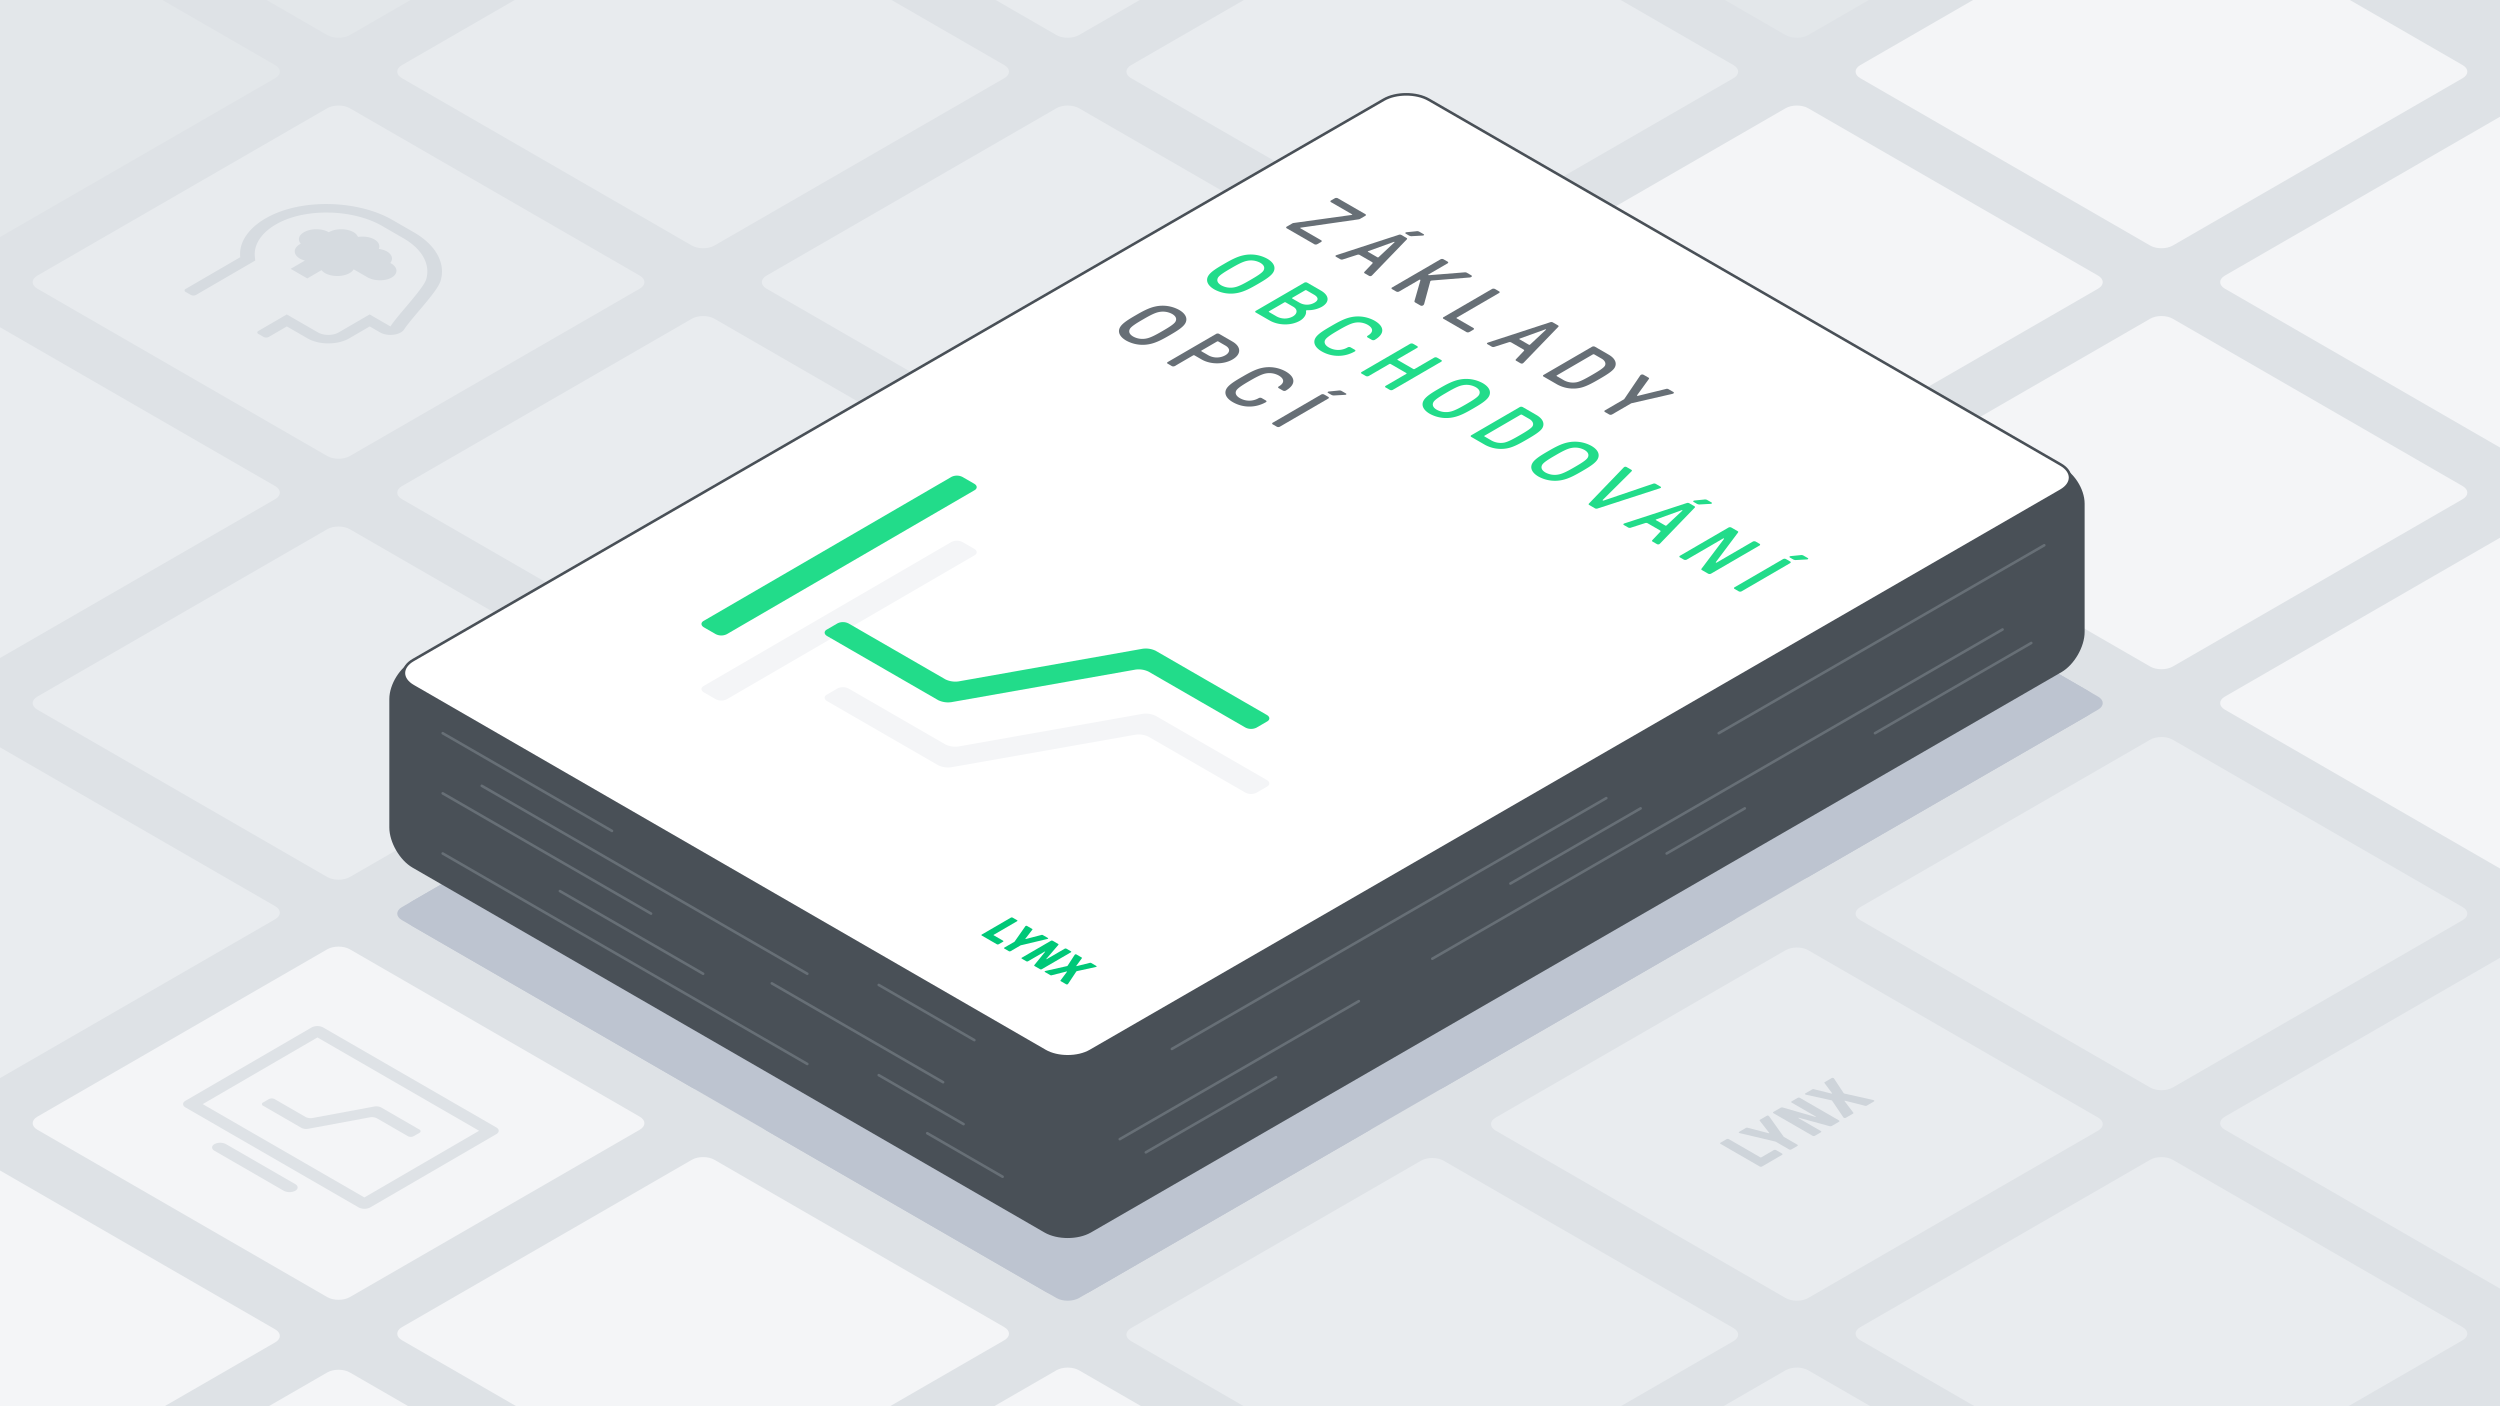 <svg xmlns="http://www.w3.org/2000/svg" viewBox="0 0 1920 1080"><defs><style>.cls-1{fill:#dee2e6;}.cls-2{fill:#e9ecef;}.cls-3{fill:#bdc4d0;}.cls-4{fill:#e8ebee;}.cls-5{fill:#e3e7ea;}.cls-6{fill:#f4f5f7;}.cls-7{fill:#ced4da;}.cls-8{fill:#d6dbe0;}.cls-9{fill:#495057;}.cls-10,.cls-16{fill:none;stroke-miterlimit:10;stroke-width:2px;}.cls-10{stroke:#495057;}.cls-11{fill:#fff;}.cls-12{fill:#676f76;}.cls-13{isolation:isolate;}.cls-14{fill:#22dc8a;}.cls-15{fill:#00c878;}.cls-16{stroke:#676f76;stroke-linecap:round;}</style></defs><g id="BG_Fills" data-name="BG Fills"><rect class="cls-1" x="-29.713" y="-32.709" width="1979.427" height="1145.418"/></g><g id="Layer_4" data-name="Layer 4"><path class="cls-2" d="M28.66,545c-4.763-2.75-4.763-7.25,0-10L251.34,406.436c4.763-2.75,12.557-2.75,17.32,0L491.34,535c4.763,2.75,4.763,7.25,0,10L268.66,673.564c-4.763,2.75-12.557,2.75-17.32,0Z"/><path class="cls-2" d="M308.66,383.342c-4.763-2.75-4.763-7.25,0-10L531.34,244.778c4.763-2.75,12.557-2.75,17.32,0L771.34,373.342c4.763,2.75,4.763,7.25,0,10L548.66,511.906c-4.763,2.75-12.557,2.75-17.32,0Z"/><path class="cls-2" d="M588.66,221.684c-4.763-2.75-4.763-7.25,0-10L811.34,83.12c4.763-2.75,12.557-2.75,17.32,0l222.68,128.564c4.763,2.75,4.763,7.25,0,10L828.66,350.248c-4.763,2.75-12.557,2.75-17.32,0Z"/><path class="cls-3" d="M308.66,706.658c-4.763-2.75-4.763-7.25,0-10L531.34,568.094c4.763-2.75,12.557-2.75,17.32,0L771.34,696.658c4.763,2.75,4.763,7.25,0,10L548.66,835.222c-4.763,2.75-12.557,2.75-17.32,0Z"/><path class="cls-3" d="M588.66,545c-4.763-2.75-4.763-7.25,0-10L811.34,406.436c4.763-2.75,12.557-2.75,17.32,0L1051.34,535c4.763,2.75,4.763,7.25,0,10L828.66,673.564c-4.763,2.75-12.557,2.75-17.32,0Z"/><path class="cls-3" d="M868.66,383.342c-4.763-2.75-4.763-7.25,0-10l222.68-128.564c4.763-2.75,12.557-2.75,17.32,0l222.68,128.564c4.763,2.75,4.763,7.25,0,10L1108.66,511.906c-4.763,2.75-12.557,2.75-17.32,0Z"/><path class="cls-3" d="M588.66,868.316c-4.763-2.75-4.763-7.25,0-10L811.34,729.752c4.763-2.75,12.557-2.75,17.32,0l222.68,128.564c4.763,2.75,4.763,7.25,0,10L828.66,996.88c-4.763,2.75-12.557,2.75-17.32,0Z"/><path class="cls-3" d="M868.66,706.658c-4.763-2.75-4.763-7.25,0-10l222.68-128.564c4.763-2.75,12.557-2.75,17.32,0l222.68,128.564c4.763,2.75,4.763,7.25,0,10L1108.66,835.222c-4.763,2.75-12.557,2.75-17.32,0Z"/><path class="cls-3" d="M1148.66,545c-4.763-2.75-4.763-7.25,0-10l222.68-128.564c4.763-2.75,12.557-2.75,17.32,0L1611.34,535c4.763,2.75,4.763,7.25,0,10L1388.66,673.564c-4.763,2.75-12.557,2.75-17.32,0Z"/><path class="cls-2" d="M868.66,1029.974c-4.763-2.75-4.763-7.25,0-10L1091.34,891.41c4.763-2.75,12.557-2.75,17.32,0l222.68,128.564c4.763,2.75,4.763,7.25,0,10l-222.68,128.564c-4.763,2.75-12.557,2.75-17.32,0Z"/><path class="cls-2" d="M1148.66,868.316c-4.763-2.75-4.763-7.25,0-10l222.68-128.564c4.763-2.75,12.557-2.75,17.32,0l222.68,128.564c4.763,2.75,4.763,7.25,0,10L1388.66,996.88c-4.763,2.75-12.557,2.75-17.32,0Z"/><path class="cls-2" d="M1428.66,706.658c-4.763-2.75-4.763-7.25,0-10l222.68-128.564c4.763-2.75,12.557-2.75,17.32,0l222.68,128.564c4.763,2.75,4.763,7.25,0,10L1668.66,835.222c-4.763,2.75-12.557,2.75-17.32,0Z"/><path class="cls-2" d="M1148.66,1190.938c-4.763-2.75-4.763-7.25,0-10l222.68-128.564c4.763-2.75,12.557-2.75,17.32,0l222.68,128.564c4.763,2.75,4.763,7.25,0,10L1388.66,1319.5c-4.763,2.75-12.557,2.75-17.32,0Z"/><path class="cls-2" d="M1428.66,1029.279c-4.763-2.75-4.763-7.25,0-10l222.68-128.564c4.763-2.75,12.557-2.75,17.32,0l222.68,128.564c4.763,2.75,4.763,7.25,0,10l-222.68,128.565c-4.763,2.75-12.557,2.75-17.32,0Z"/><path class="cls-2" d="M1708.66,867.621c-4.763-2.75-4.763-7.25,0-10l222.68-128.564c4.763-2.75,12.557-2.75,17.32,0l222.68,128.564c4.763,2.75,4.763,7.25,0,10L1948.66,996.185c-4.763,2.75-12.557,2.75-17.32,0Z"/><path class="cls-2" d="M-251.34,383.342c-4.763-2.75-4.763-7.25,0-10L-28.66,244.778c4.763-2.75,12.557-2.75,17.32,0L211.34,373.342c4.763,2.75,4.763,7.25,0,10L-11.34,511.906c-4.763,2.75-12.557,2.75-17.32,0Z"/><path class="cls-4" d="M28.66,221.684c-4.763-2.75-4.763-7.25,0-10L251.34,83.12c4.763-2.75,12.557-2.75,17.32,0L491.34,211.684c4.763,2.75,4.763,7.25,0,10L268.66,350.248c-4.763,2.75-12.557,2.75-17.32,0Z"/><path class="cls-4" d="M308.66,60.026c-4.763-2.75-4.763-7.25,0-10L531.34-78.538c4.763-2.75,12.557-2.75,17.32,0L771.34,50.026c4.763,2.75,4.763,7.25,0,10L548.66,188.59c-4.763,2.75-12.557,2.75-17.32,0Z"/><path class="cls-5" d="M-251.34,60.026c-4.763-2.75-4.763-7.25,0-10L-28.66-78.538c4.763-2.75,12.557-2.75,17.32,0L211.34,50.026c4.763,2.75,4.763,7.25,0,10L-11.34,188.59c-4.763,2.75-12.557,2.75-17.32,0Z"/><path class="cls-5" d="M28.66-101.632c-4.763-2.75-4.763-7.25,0-10L251.34-240.2c4.763-2.75,12.557-2.75,17.32,0L491.34-111.632c4.763,2.75,4.763,7.25,0,10L268.66,26.932c-4.763,2.75-12.557,2.75-17.32,0Z"/><path class="cls-6" d="M28.66,867.621c-4.763-2.75-4.763-7.25,0-10L251.34,729.057c4.763-2.75,12.557-2.75,17.32,0L491.34,857.621c4.763,2.75,4.763,7.25,0,10L268.66,996.185c-4.763,2.75-12.557,2.75-17.32,0Z"/><path class="cls-6" d="M308.66,1029.279c-4.763-2.75-4.763-7.25,0-10L531.34,890.715c4.763-2.75,12.557-2.75,17.32,0l222.68,128.564c4.763,2.75,4.763,7.25,0,10L548.66,1157.844c-4.763,2.75-12.557,2.75-17.32,0Z"/><path class="cls-6" d="M588.66,1190.938c-4.763-2.75-4.763-7.25,0-10l222.68-128.564c4.763-2.75,12.557-2.75,17.32,0l222.68,128.564c4.763,2.75,4.763,7.25,0,10L828.66,1319.5c-4.763,2.75-12.557,2.75-17.32,0Z"/><path class="cls-2" d="M-251.34,705.963c-4.763-2.75-4.763-7.25,0-10L-28.66,567.4c4.763-2.75,12.557-2.75,17.32,0L211.34,695.963c4.763,2.75,4.763,7.25,0,10L-11.34,834.527c-4.763,2.75-12.557,2.75-17.32,0Z"/><path class="cls-6" d="M1148.66,221.684c-4.763-2.75-4.763-7.25,0-10L1371.34,83.12c4.763-2.75,12.557-2.75,17.32,0l222.68,128.564c4.763,2.75,4.763,7.25,0,10L1388.66,350.248c-4.763,2.75-12.557,2.75-17.32,0Z"/><path class="cls-6" d="M1428.66,383.342c-4.763-2.75-4.763-7.25,0-10l222.68-128.564c4.763-2.75,12.557-2.75,17.32,0l222.68,128.564c4.763,2.75,4.763,7.25,0,10L1668.66,511.906c-4.763,2.75-12.557,2.75-17.32,0Z"/><path class="cls-6" d="M1708.66,545c-4.763-2.75-4.763-7.25,0-10l222.68-128.564c4.763-2.75,12.557-2.75,17.32,0L2171.34,535c4.763,2.75,4.763,7.25,0,10L1948.66,673.564c-4.763,2.75-12.557,2.75-17.32,0Z"/><path class="cls-2" d="M868.66,60.026c-4.763-2.75-4.763-7.25,0-10L1091.34-78.538c4.763-2.75,12.557-2.75,17.32,0L1331.34,50.026c4.763,2.75,4.763,7.25,0,10L1108.66,188.59c-4.763,2.75-12.557,2.75-17.32,0Z"/><path class="cls-4" d="M588.66-101.632c-4.763-2.75-4.763-7.25,0-10L811.34-240.2c4.763-2.75,12.557-2.75,17.32,0l222.68,128.564c4.763,2.75,4.763,7.25,0,10L828.66,26.932c-4.763,2.75-12.557,2.75-17.32,0Z"/><path class="cls-6" d="M1428.66,60.026c-4.763-2.75-4.763-7.25,0-10L1651.34-78.538c4.763-2.75,12.557-2.75,17.32,0L1891.34,50.026c4.763,2.75,4.763,7.25,0,10L1668.66,188.59c-4.763,2.75-12.557,2.75-17.32,0Z"/><path class="cls-6" d="M1708.66,221.684c-4.763-2.75-4.763-7.25,0-10L1931.34,83.12c4.763-2.75,12.557-2.75,17.32,0l222.68,128.564c4.763,2.75,4.763,7.25,0,10L1948.66,350.248c-4.763,2.75-12.557,2.75-17.32,0Z"/><path class="cls-5" d="M1148.66-101.632c-4.763-2.75-4.763-7.25,0-10L1371.34-240.2c4.763-2.75,12.557-2.75,17.32,0l222.68,128.564c4.763,2.75,4.763,7.25,0,10L1388.66,26.932c-4.763,2.75-12.557,2.75-17.32,0Z"/><path class="cls-6" d="M-251.34,1030.943c-4.763-2.75-4.763-7.25,0-10L-28.66,892.379c4.763-2.75,12.557-2.75,17.32,0l222.68,128.564c4.763,2.75,4.763,7.25,0,10L-11.34,1159.508c-4.763,2.75-12.557,2.75-17.32,0Z"/><path class="cls-6" d="M28.66,1192.6c-4.763-2.75-4.763-7.25,0-10l222.68-128.564c4.763-2.75,12.557-2.75,17.32,0L491.34,1182.6c4.763,2.75,4.763,7.25,0,10L268.66,1321.166c-4.763,2.75-12.557,2.75-17.32,0Z"/><path class="cls-7" d="M1368.575,885.9c.5.291.507.763.012,1.051l-15.337,8.913a2.006,2.006,0,0,1-1.814,0l-29.963-17.3a.554.554,0,0,1-.006-1.047l4.51-2.621a2,2,0,0,1,1.813,0l24.064,13.893a.921.921,0,0,0,.9,0l9.47-5.5a2.006,2.006,0,0,1,1.808,0Z"/><path class="cls-7" d="M1412.33,860.47c.505.292.507.763.012,1.051l-5.321,3.093a2.557,2.557,0,0,1-1.991.261l-23.436-6.417c-.363-.107-.585.125-.31.284l17.066,9.853a.557.557,0,0,1,.006,1.054l-4.51,2.621a2,2,0,0,1-1.814,0l-29.963-17.3a.554.554,0,0,1-.006-1.047l5.366-3.118a2.461,2.461,0,0,1,1.947-.185l24.8,7.159c.363.1.584-.133.31-.291l-18.433-10.642a.554.554,0,0,1-.006-1.047l4.517-2.625a2,2,0,0,1,1.807,0Z"/><path class="cls-7" d="M1358.191,856.91a1.907,1.907,0,0,1,.724.733l10.994,15.438,10.395,6c.5.291.507.763.012,1.051l-4.51,2.621a2.006,2.006,0,0,1-1.814,0l-10.394-6-26.694-6.314a4.017,4.017,0,0,1-1.262-.421c-.32-.184-.461-.472.078-.785l5.1-2.964a1.874,1.874,0,0,1,1.539-.1l15.634,4.059c.363.107.592.136.726.059s.087-.214-.1-.424l-7.058-9.043c-.32-.39-.233-.656.173-.892l5.094-2.96A1.327,1.327,0,0,1,1358.191,856.91Z"/><path class="cls-7" d="M1439.22,845.058c.275.159.5.553-.084.892l-5.417,3.148a1.885,1.885,0,0,1-1.54.1l-14.951-3.774c-.318-.081-.407-.081-.547,0s-.133.129.008.313l6.559,8.652c.321.39.233.656-.173.892l-5.411,3.144a1.667,1.667,0,0,1-1.539.052,2.119,2.119,0,0,1-.73-.789l-8.215-12.157a.993.993,0,0,0-.358-.369,2.138,2.138,0,0,0-.644-.21l-18.981-4.169a2.735,2.735,0,0,1-.721-.262c-.409-.236-.461-.523.173-.892l5.094-2.96a1.831,1.831,0,0,1,1.539-.1l13.147,3.248c.312.077.4.077.535,0s.139-.133,0-.314l-5.655-7.6c-.315-.446-.233-.656.173-.892l5.1-2.964a1.5,1.5,0,0,1,1.539-.1,1.214,1.214,0,0,1,.448.42l7.259,10.982a1.086,1.086,0,0,0,.371.368,2.586,2.586,0,0,0,.632.21l21.021,4.715A4.941,4.941,0,0,1,1439.22,845.058Z"/><path class="cls-8" d="M310.357,253.032a7.477,7.477,0,0,1-2.533,2.264c-4.37,2.547-11.492,2.551-15.9.011L283.94,250.7l-15.858,9.216c-8.76,5.09-23.009,5.087-31.826,0L220.294,250.7l-13.878,8.065a4.385,4.385,0,0,1-3.972,0l-3.99-2.3a1.218,1.218,0,0,1-.019-2.3l21.808-12.673L244.185,255.3c4.412,2.548,11.533,2.544,15.91,0l23.787-13.823L299.85,250.7c2.662-4.04,7.088-9.275,11.772-14.808,6.423-7.586,14.414-17.022,15.7-21.387,3.372-11.486-3.116-23.227-17.392-31.477l-16.479-9.514c-22.282-12.864-58.167-13.771-79.98-2.034-12.252,6.595-18.76,16.02-17.751,25.7l.29,2.909L150.55,226.507a4.385,4.385,0,0,1-3.978,0l-3.99-2.3a1.217,1.217,0,0,1-.013-2.3l41.922-24.362c-1.217-11.623,6.6-22.932,21.3-30.835,26.882-14.469,69.51-12.851,95.585,2.2l16.479,9.514c16.881,9.746,24.539,23.617,20.542,37.2C335.867,224.206,316.812,243.231,310.357,253.032Z"/><path class="cls-8" d="M282.13,212.912l-10.5-6.064a8.588,8.588,0,0,1-3.039,2.838c-5.252,3.053-13.8,3.056-19.091,0a9.305,9.305,0,0,1-2.552-2.215L236,213.834l-12.77-7.373,10.949-6.362a16.667,16.667,0,0,1-3.833-1.471c-5.287-3.052-5.315-8.007-.062-11.059.221-.129.514-.166.743-.284-2.486-2.919-1.787-6.506,2.387-8.931,5.258-3.056,13.805-3.053,19.091,0,5.259-3.056,13.806-3.053,19.092,0a7.637,7.637,0,0,1,3.323,3.586c4.394-.6,9.177-.044,12.618,1.943s4.418,4.755,3.4,7.306a17.643,17.643,0,0,1,6.2,1.909c4.009,2.337,5.054,5.88,2.589,8.843l.645.373c5.292,3.056,5.5,7.9.461,10.826S287.423,215.968,282.13,212.912Z"/><path class="cls-1" d="M226.744,909.4c2.439,1.408,2.452,3.708.029,5.117a9.778,9.778,0,0,1-8.84,0L164.724,883.8c-2.439-1.409-2.446-3.712-.023-5.121a9.764,9.764,0,0,1,8.833,0Z"/><path class="cls-1" d="M322.081,867.477a1.354,1.354,0,0,1,.015,2.558l-4.409,2.562a4.881,4.881,0,0,1-4.416,0l-23.86-13.775a8.962,8.962,0,0,0-5.2-.737l-47.578,8.832a8.649,8.649,0,0,1-5.19-.733L202.1,849.238a1.356,1.356,0,0,1-.008-2.562l4.4-2.558a4.883,4.883,0,0,1,4.417,0l23.859,13.775a8.965,8.965,0,0,0,5.2.737l47.571-8.836a8.7,8.7,0,0,1,5.2.738Z"/><path class="cls-1" d="M381.18,865.877c2.439,1.408,2.446,3.712.023,5.12l-96.9,56.315a9.773,9.773,0,0,1-8.839,0l-133.018-76.8c-2.439-1.409-2.446-3.712-.023-5.121l96.905-56.314a9.776,9.776,0,0,1,8.839,0ZM279.832,919.633l88.1-51.2L243.789,796.761l-88.1,51.2,124.143,71.674"/><path class="cls-3" d="M1117.323,249.778c-9.527-5.5-25.115-5.5-34.641,0L317.323,691.658c-9.527,5.5-9.527,14.5,0,20L802.677,991.88c9.526,5.5,25.115,5.5,34.641,0L1602.677,550c9.527-5.5,9.527-14.5,0-20Z"/></g><g id="Artwork"><path class="cls-9" d="M1098.279,143.973c-10.054-4.465-26.366-4.167-36.249.661L317.97,508.127c-9.883,4.828-17.97,17.779-17.97,28.779V635.47c0,11,7.794,24.5,17.321,30L802.679,945.692c9.527,5.5,25.115,5.5,34.641,0l745.36-430.333c9.526-5.5,17.32-19,17.32-30V386.8c0-11-8.225-23.653-18.278-28.118Z"/><path class="cls-10" d="M1098.279,143.973c-10.054-4.465-26.366-4.167-36.249.661L317.97,508.127c-9.883,4.828-17.97,17.779-17.97,28.779V635.47c0,11,7.794,24.5,17.321,30L802.679,945.692c9.527,5.5,25.115,5.5,34.641,0l745.36-430.333c9.526-5.5,17.32-19,17.32-30V386.8c0-11-8.225-23.653-18.278-28.118Z"/><path class="cls-11" d="M1097.321,76.573c-9.527-5.5-25.115-5.5-34.641,0L317.321,506.906c-9.527,5.5-9.527,14.5,0,20L802.679,807.128c9.527,5.5,25.115,5.5,34.641,0l745.36-430.334c9.526-5.5,9.526-14.5,0-20Z"/><path class="cls-10" d="M1097.321,76.573c-9.527-5.5-25.115-5.5-34.641,0L317.321,506.906c-9.527,5.5-9.527,14.5,0,20L802.679,807.128c9.527,5.5,25.115,5.5,34.641,0l745.36-430.334c9.526-5.5,9.526-14.5,0-20Z"/><path class="cls-12" d="M1048.542,164.446a.692.692,0,0,1,0,1.309l-4.06,2.359a3.206,3.206,0,0,1-1.181.361l-44.315,6.359c-.451.063-.622.295-.226.524L1014.6,184.5a.692.692,0,0,1,.014,1.308l-2.988,1.736a2.5,2.5,0,0,1-2.265,0l-21.114-12.19a.692.692,0,0,1,0-1.308l4.224-2.455a3.171,3.171,0,0,1,1.182-.362l44.43-6.16c.458-.066.622-.294.226-.523l-16.064-9.274a.694.694,0,0,1-.007-1.313l2.93-1.7a2.506,2.506,0,0,1,2.266,0Z"/><path class="cls-12" d="M1151.252,223.746a.693.693,0,0,1,0,1.309l-32.42,18.84c-.336.195-.335.461,0,.656l12.712,7.339a.7.7,0,0,1,.007,1.313l-3.1,1.8a2.5,2.5,0,0,1-2.265,0l-17.532-10.123a.694.694,0,0,1-.008-1.312l37.209-21.623a2.5,2.5,0,0,1,2.266,0Z"/><path class="cls-12" d="M1129.914,211.427c1.022.59.289,1.541-1.18,1.67l-28.9,2.326a2.4,2.4,0,0,0-1.011.262.828.828,0,0,0-.4.49l-4.651,17.17a2.006,2.006,0,0,1-3.048,1.18l-3.748-2.164c-.734-.424-.742-.818-.631-1.275l4.438-15.53c.118-.461.054-.623-.119-.723a.831.831,0,0,0-.788.133l-15.332,8.909a2.5,2.5,0,0,1-2.265,0l-3.122-1.8a.694.694,0,0,1-.008-1.312l37.209-21.624a2.506,2.506,0,0,1,2.266,0l3.122,1.8a.694.694,0,0,1,.007,1.312l-14.716,8.552c-.279.162-.393.295-.169.424s.681.129,1.75.033l26.239-2.1a2.848,2.848,0,0,1,1.816.394Z"/><g class="cls-13"><path class="cls-12" d="M1079.676,179.482c-.511-.295-.519-.689-.063-.954a2.38,2.38,0,0,1,.788-.192l7.238-.723a3.493,3.493,0,0,1,2.376.328l3.352,1.936c.453.261.4.619.005.848a1.484,1.484,0,0,1-.788.2l-8.258.457a3.912,3.912,0,0,1-2.383-.59Z"/><path class="cls-12" d="M1053.941,211.265a3.063,3.063,0,0,1-.785.656,1.966,1.966,0,0,1-1.751-.1l-3.3-1.9a.668.668,0,0,1-.235-1.114l6.13-6.454c.4-.358.225-.789-.286-1.084l-9.417-5.437a2.425,2.425,0,0,0-1.872-.162l-11.123,3.572a2.562,2.562,0,0,1-1.923-.133l-3.294-1.9c-.562-.324-.571-.785-.178-1.014a5.131,5.131,0,0,1,1.13-.457l47.267-15.434a2.418,2.418,0,0,1,1.923.132l3.971,2.293c.511.295.628.752.236,1.113Zm3.83-13.728a.841.841,0,0,0,1.075-.1l12.041-11.273c.171-.165.221-.261.113-.324l-.115-.066c-.115-.067-.28-.037-.566.062l-19.422,7.012c-.559.2-.506.427-.162.626l7.036,4.062"/></g><path class="cls-12" d="M1170.276,278.431a3.271,3.271,0,0,1-.792.652,1.966,1.966,0,0,1-1.751-.1l-3.288-1.9a.665.665,0,0,1-.235-1.113l6.13-6.454c.393-.362.225-.789-.286-1.084l-9.424-5.441a2.427,2.427,0,0,0-1.871-.162l-11.124,3.572a2.56,2.56,0,0,1-1.922-.133l-3.288-1.9c-.569-.328-.571-.785-.178-1.014a5.394,5.394,0,0,1,1.124-.461l47.267-15.434a2.433,2.433,0,0,1,1.923.133l3.971,2.292c.511.295.628.752.235,1.114ZM1174.1,264.7a.843.843,0,0,0,1.075-.1l12.04-11.272c.178-.162.228-.258.113-.325l-.115-.066c-.115-.066-.28-.037-.566.063l-19.415,7.015c-.565.195-.513.424-.168.623l7.036,4.062"/><path class="cls-12" d="M1239.984,282.485c-1.57,2.621-6.416,5.57-11.662,8.619s-10.321,5.865-14.84,6.783a25.621,25.621,0,0,1-17.49-2.588l-10.5-6.064a.692.692,0,0,1,0-1.308L1222.7,266.3a2.5,2.5,0,0,1,2.259,0l10.5,6.064C1240.567,275.312,1242,279.079,1239.984,282.485Zm-29.3,11.111c3.109-.557,7.9-3.277,12.078-5.7s8.849-5.208,9.8-7.011c1.07-2-.24-4.129-2.456-5.408l-5.675-3.277a1.17,1.17,0,0,0-1.133,0l-27.631,16.058c-.336.195-.335.46,0,.656l5.676,3.277a14.718,14.718,0,0,0,9.337,1.408"/><path class="cls-12" d="M1285.106,301.027c.511.3.629.818.064,1.146a4.8,4.8,0,0,1-1.359.457l-31.01,7.111-14.716,8.552a2.5,2.5,0,0,1-2.266,0l-3.179-1.835a.7.7,0,0,1-.007-1.313l14.716-8.552,12.174-17.985a2.387,2.387,0,0,1,.785-.789,2.213,2.213,0,0,1,1.979.033l3.748,2.164c.511.295.627.62.236,1.114l-8.873,12.256c-.221.262-.277.428-.054.557s.51.1.961-.033l21.131-5.18a2.342,2.342,0,0,1,1.922.133Z"/><path class="cls-14" d="M977.861,209.138c-1.8,3.016-6.534,5.9-11.78,8.947s-10.207,5.8-15.4,6.849a26.252,26.252,0,0,1-18.063-2.654c-5.676-3.277-6.608-7.21-4.641-10.454,1.79-3.015,6.534-5.9,11.774-8.943s10.2-5.8,15.406-6.853a26.247,26.247,0,0,1,18.057,2.658C978.89,201.965,979.816,205.9,977.861,209.138Zm-29.756,11.5c3.452-.622,8.241-3.339,12.415-5.765s8.855-5.212,9.913-7.21.492-4.095-2.573-5.865a14.9,14.9,0,0,0-10.139-1.474c-3.44.623-8.235,3.343-12.409,5.769s-8.848,5.208-9.919,7.206-.48,4.1,2.585,5.865a14.866,14.866,0,0,0,10.127,1.474"/><path class="cls-14" d="M1003.007,238.949c.466,2.422-1.382,5.47-4.6,7.339-6.99,4.062-16.78,3.635-23.42-.2l-10.5-6.06a.694.694,0,0,1-.008-1.312l37.216-21.628a2.5,2.5,0,0,1,2.259,0l10.5,6.06c6.3,3.638,7.12,8.748.637,12.515a21.865,21.865,0,0,1-10.842,2.558C1003.4,238.193,1002.9,238.488,1003.007,238.949Zm-22.658,4.025a13.014,13.014,0,0,0,12.5.1c3.781-2.2,3.871-5.474.3-7.538l-5.676-3.277a1.079,1.079,0,0,0-1.132,0l-11.672,6.783c-.336.2-.328.457.01.652l5.676,3.277m21.945-19.987-9.756,5.67c-.336.195-.335.461,0,.656l5.676,3.277a11.507,11.507,0,0,0,11.314-.133c3.552-2.064,2.808-4.324-.429-6.193l-5.676-3.277a1.17,1.17,0,0,0-1.133,0"/><path class="cls-14" d="M1143.345,304.681c-1.8,3.019-6.528,5.9-11.774,8.95s-10.206,5.8-15.406,6.845a26.215,26.215,0,0,1-18.057-2.65c-5.676-3.277-6.608-7.21-4.641-10.454,1.791-3.016,6.528-5.9,11.768-8.947s10.207-5.8,15.413-6.849a26.245,26.245,0,0,1,18.056,2.658C1144.38,297.511,1145.306,301.44,1143.345,304.681Zm-29.75,11.5c3.452-.623,8.242-3.339,12.415-5.765s8.855-5.212,9.913-7.21.492-4.1-2.572-5.865a14.9,14.9,0,0,0-10.14-1.474c-3.446.619-8.241,3.339-12.415,5.765s-8.849,5.209-9.913,7.21-.48,4.1,2.585,5.865a14.874,14.874,0,0,0,10.127,1.474"/><g class="cls-13"><path class="cls-14" d="M1055.672,246.3c7.719,4.457,8.037,10.122.026,14.778a2.474,2.474,0,0,1-2.145-.063l-3.18-1.835a.7.7,0,0,1-.007-1.313c4.624-2.687,4.441-5.864-.048-8.456a14.863,14.863,0,0,0-10.248-1.47c-3.33.685-8.127,3.339-12.3,5.765s-8.734,5.208-9.913,7.144c-1.23,2.031-.371,4.224,2.579,5.927a14.434,14.434,0,0,0,14.592,0,2.506,2.506,0,0,1,2.266,0l3.179,1.835c.562.325.68.915.115,1.243a25.525,25.525,0,0,1-25.512.033c-5.676-3.277-6.71-7.21-4.749-10.45,1.847-3.049,6.642-5.9,11.882-8.947s10.149-5.831,15.406-6.912A26.256,26.256,0,0,1,1055.672,246.3Z"/><path class="cls-14" d="M1106.829,276.485a.693.693,0,0,1,.014,1.309l-37.215,21.627a2.506,2.506,0,0,1-2.266,0l-3.122-1.8a.694.694,0,0,1-.007-1.312l15.788-9.175c.336-.2.341-.457,0-.656L1068.1,279.6a1.16,1.16,0,0,0-1.133,0l-15.788,9.175a2.5,2.5,0,0,1-2.266,0l-3.122-1.8a.694.694,0,0,1-.007-1.312L1083,264.029a2.5,2.5,0,0,1,2.259,0l3.122,1.8a.692.692,0,0,1,.014,1.308l-14.945,8.685c-.336.195-.341.457,0,.656l11.914,6.879a1.16,1.16,0,0,0,1.133,0l14.944-8.685a2.5,2.5,0,0,1,2.259,0Z"/></g><path class="cls-14" d="M1226.837,352.885c-1.8,3.015-6.534,5.9-11.78,8.946s-10.207,5.8-15.4,6.849a26.246,26.246,0,0,1-18.063-2.654c-5.676-3.277-6.6-7.206-4.641-10.454,1.79-3.015,6.535-5.9,11.774-8.942s10.2-5.8,15.407-6.853a26.256,26.256,0,0,1,18.056,2.657C1227.866,345.711,1228.792,349.641,1226.837,352.885Zm-29.756,11.5c3.452-.623,8.241-3.34,12.415-5.765s8.855-5.213,9.913-7.211.492-4.1-2.572-5.864a14.894,14.894,0,0,0-10.14-1.475c-3.439.623-8.235,3.344-12.409,5.769s-8.848,5.209-9.919,7.207-.48,4.095,2.585,5.865a14.873,14.873,0,0,0,10.127,1.474"/><path class="cls-14" d="M1184.477,328.825c-1.569,2.621-6.421,5.566-11.667,8.615s-10.315,5.868-14.834,6.786a25.65,25.65,0,0,1-17.5-2.591l-10.5-6.06a.694.694,0,0,1-.007-1.312l37.215-21.628a2.5,2.5,0,0,1,2.259,0l10.5,6.06C1185.054,321.648,1186.488,325.415,1184.477,328.825Zm-29.294,11.107c3.1-.561,7.892-3.277,12.066-5.7s8.855-5.212,9.812-7.011c1.058-2-.253-4.129-2.468-5.408l-5.676-3.277a1.17,1.17,0,0,0-1.133,0l-27.63,16.058c-.337.195-.329.457.009.652l5.676,3.277a14.725,14.725,0,0,0,9.344,1.412"/><path class="cls-14" d="M1300.779,385.522c-.511-.3-.507-.689-.056-.951a2.382,2.382,0,0,1,.788-.2l7.231-.719a3.474,3.474,0,0,1,2.382.325l3.352,1.935c.453.262.392.623,0,.851a1.444,1.444,0,0,1-.788.2l-8.258.458a3.953,3.953,0,0,1-2.384-.59Z"/><path class="cls-14" d="M1275.057,417.305a3.334,3.334,0,0,1-.792.652,1.964,1.964,0,0,1-1.757-.095l-3.3-1.9a.66.66,0,0,1-.229-1.109l6.124-6.458c.4-.358.231-.786-.279-1.08l-9.424-5.441a2.425,2.425,0,0,0-1.872-.162l-11.123,3.572a2.562,2.562,0,0,1-1.923-.133l-3.294-1.9c-.562-.325-.571-.785-.172-1.018a5.271,5.271,0,0,1,1.131-.457l47.26-15.43a2.432,2.432,0,0,1,1.923.132l3.971,2.293c.511.295.628.752.236,1.113Zm3.823-13.731a.834.834,0,0,0,1.069-.1l12.041-11.273c.171-.166.227-.265.119-.328l-.115-.066c-.115-.066-.287-.033-.573.066l-19.415,7.015c-.565.2-.506.42-.161.62l7.035,4.062"/><path class="cls-14" d="M1275.219,373.7c.568.328.57.786.177,1.014a5.184,5.184,0,0,1-1.13.457l-47.376,15.372a2.391,2.391,0,0,1-1.922-.133l-4.431-2.558c-.511-.3-.628-.686-.236-1.113l26.441-27.459a4.222,4.222,0,0,1,.785-.656,1.966,1.966,0,0,1,1.751.1l3.575,2.065c.511.3.634.689.235,1.113l-22.162,22.021c-.165.163-.164.3,0,.391l.115.067a.809.809,0,0,0,.675,0l37.945-12.91a2.394,2.394,0,0,1,1.923.133Z"/><path class="cls-14" d="M1388.4,428.6c.453.262.4.627.005.855a1.466,1.466,0,0,1-.794.2l-8.258.457a3.924,3.924,0,0,1-2.377-.586l-2.273-1.312c-.511-.295-.507-.69-.056-.951a2.507,2.507,0,0,1,.787-.2l7.239-.715a3.444,3.444,0,0,1,2.382.325Z"/><path class="cls-14" d="M1374.781,431.187a.692.692,0,0,1,.014,1.308l-37.216,21.628a2.5,2.5,0,0,1-2.265,0l-3.122-1.8a.694.694,0,0,1-.008-1.312L1369.4,429.38a2.5,2.5,0,0,1,2.259,0Z"/><path class="cls-14" d="M1351.3,417.629a.693.693,0,0,1,.014,1.309L1314.1,440.565a2.5,2.5,0,0,1-2.265,0l-4.712-2.721c-.626-.361-.678-.656-.23-1.242l16.955-22.479c.284-.364.277-.493.111-.589a.728.728,0,0,0-.681.062l-27.853,16.187a2.5,2.5,0,0,1-2.259,0l-2.9-1.673a.694.694,0,0,1-.008-1.312l37.216-21.628a2.5,2.5,0,0,1,2.259,0l4.712,2.72c.625.362.684.653.236,1.246l-16.733,22.343c-.278.361-.277.493-.111.589a.728.728,0,0,0,.681-.062l27.631-16.058a2.5,2.5,0,0,1,2.259,0Z"/><path class="cls-12" d="M1033.707,302.2c.453.261.4.623.011.851a1.428,1.428,0,0,1-.8.195l-8.251.461a3.94,3.94,0,0,1-2.384-.589l-2.272-1.313c-.511-.3-.513-.685-.063-.947a2.508,2.508,0,0,1,.788-.2l7.244-.719a3.45,3.45,0,0,1,2.376.328Z"/><path class="cls-12" d="M1020.09,304.784a.7.7,0,0,1,.007,1.313l-37.215,21.627a2.506,2.506,0,0,1-2.266,0l-3.122-1.8a.691.691,0,0,1,0-1.308l37.215-21.627a2.488,2.488,0,0,1,2.259,0Z"/><path class="cls-12" d="M987.384,285.248c7.719,4.456,8.031,10.126.026,14.778a2.48,2.48,0,0,1-2.152-.067l-3.179-1.835a.7.7,0,0,1-.008-1.313c4.618-2.683,4.435-5.861-.047-8.449a14.888,14.888,0,0,0-10.248-1.478c-3.337.69-8.127,3.347-12.295,5.769s-8.746,5.209-9.925,7.144c-1.23,2.031-.371,4.225,2.585,5.931a14.444,14.444,0,0,0,14.592,0,2.512,2.512,0,0,1,2.266,0l3.18,1.835c.568.328.679.922.115,1.25a25.518,25.518,0,0,1-25.507.03c-5.676-3.277-6.722-7.211-4.755-10.455,1.848-3.048,6.636-5.9,11.882-8.946s10.149-5.832,15.406-6.912A26.305,26.305,0,0,1,987.384,285.248Z"/><path class="cls-12" d="M946.519,262.308c6.864,3.963,6.9,9.8.071,13.761s-16.893,3.967-23.756,0l-5.395-3.115a1.159,1.159,0,0,0-1.127,0l-14.1,8.195a2.506,2.506,0,0,1-2.26,0l-3.122-1.8a.694.694,0,0,1-.007-1.312l37.215-21.627a2.5,2.5,0,0,1,2.266,0Zm-18.325,10.65a13.342,13.342,0,0,0,12.835-.1c3.838-2.23,3.872-5.275.13-7.435l-5.395-3.114a1.155,1.155,0,0,0-1.133,0L922.8,269.187c-.342.2-.335.461,0,.656l5.395,3.115"/><path class="cls-12" d="M910.2,248.46c-1.8,3.011-6.535,5.9-11.774,8.942s-10.207,5.8-15.407,6.853a26.257,26.257,0,0,1-18.056-2.658c-5.676-3.277-6.608-7.21-4.648-10.45,1.8-3.019,6.535-5.9,11.781-8.946s10.2-5.8,15.4-6.85a26.261,26.261,0,0,1,18.063,2.654C911.234,241.282,912.153,245.216,910.2,248.46Zm-29.75,11.5c3.445-.619,8.241-3.34,12.415-5.765s8.848-5.209,9.912-7.211.487-4.091-2.578-5.861a14.91,14.91,0,0,0-10.133-1.478c-3.446.627-8.242,3.347-12.409,5.769s-8.855,5.213-9.919,7.207-.486,4.1,2.578,5.868a14.858,14.858,0,0,0,10.134,1.471"/><path class="cls-6" d="M748.183,421.482c2.439,1.408,2.579,3.642.3,4.965L558.1,537.086a9.491,9.491,0,0,1-8.573-.158l-8.869-5.12c-2.438-1.408-2.572-3.639-.295-4.962L730.748,416.207a9.481,9.481,0,0,1,8.567.155Z"/><path class="cls-6" d="M972.931,599.064c2.439,1.408,2.566,3.642.289,4.966l-8.278,4.81a9.485,9.485,0,0,1-8.566-.155l-74.324-42.91a17.541,17.541,0,0,0-10.1-1.515l-141.31,24.974a17.558,17.558,0,0,1-10.1-1.511l-85.293-49.244c-2.439-1.408-2.572-3.645-.295-4.969l8.278-4.81a9.491,9.491,0,0,1,8.573.158l74.317,42.907a17.568,17.568,0,0,0,10.1,1.512l141.2-25.038a17.581,17.581,0,0,1,10.1,1.515Z"/><path class="cls-14" d="M972.934,549.081c2.439,1.408,2.566,3.642.289,4.965l-8.278,4.811a9.479,9.479,0,0,1-8.566-.155l-74.324-42.911a17.579,17.579,0,0,0-10.095-1.515L730.643,539.255a17.579,17.579,0,0,1-10.1-1.515L635.255,488.5c-2.439-1.408-2.572-3.646-.295-4.969l8.278-4.811a9.506,9.506,0,0,1,8.573.159l74.317,42.907a17.581,17.581,0,0,0,10.1,1.515l141.2-25.037a17.56,17.56,0,0,1,10.1,1.511Z"/><path class="cls-14" d="M748.186,371.5c2.439,1.408,2.573,3.645.3,4.965L558.1,487.1a9.506,9.506,0,0,1-8.579-.155l-8.869-5.12c-2.439-1.408-2.566-3.642-.289-4.965L730.751,366.224a9.487,9.487,0,0,1,8.567.155Z"/><path class="cls-15" d="M822.437,730.574a.417.417,0,0,1,0,.789l-22.328,12.975a1.5,1.5,0,0,1-1.362,0l-4.016-2.318c-.581-.336-.512-.649-.342-.867l8.261-10.163a.093.093,0,0,0-.024-.157.375.375,0,0,0-.346.017l-12.725,7.395a1.506,1.506,0,0,1-1.362,0l-3.4-1.965a.417.417,0,0,1,0-.789l22.328-12.975a1.5,1.5,0,0,1,1.362,0l4.048,2.337c.51.3.449.612.246.848l-9.212,10.752a.092.092,0,0,0,.024.155.384.384,0,0,0,.353-.018l13.733-7.981a1.506,1.506,0,0,1,1.362,0Z"/><path class="cls-15" d="M841.878,741.8c.479.277.416.513.144.671a1.958,1.958,0,0,1-.54.2L827.27,745.79a1.711,1.711,0,0,0-.47.155.98.98,0,0,0-.272.277l-6.058,9.127a1.621,1.621,0,0,1-.538.586,1.268,1.268,0,0,1-1.158-.037l-4.087-2.359c-.306-.177-.371-.376-.137-.667l4.851-6.5c.1-.133.1-.177,0-.236s-.173-.056-.408,0L807.8,748.975a1.407,1.407,0,0,1-1.152-.077l-4.086-2.359c-.441-.254-.271-.553-.068-.671a3.643,3.643,0,0,1,1.011-.313l15.737-3.539a1.748,1.748,0,0,0,.476-.159.8.8,0,0,0,.266-.272l5.35-8.243a1.119,1.119,0,0,1,.336-.313,1.087,1.087,0,0,1,1.158.081l3.844,2.219c.306.177.377.335.144.671l-4.181,5.7c-.1.14-.1.177,0,.236s.172.062.407,0l9.832-2.437a1.386,1.386,0,0,1,1.158.081Z"/><path class="cls-15" d="M804.738,720.356c.409.236.308.449.067.589a2.9,2.9,0,0,1-.946.314L783.9,726l-7.751,4.5a1.5,1.5,0,0,1-1.362,0l-3.4-1.964a.417.417,0,0,1,0-.789l7.751-4.5,8.113-11.578a1.4,1.4,0,0,1,.537-.55.992.992,0,0,1,1.019.037l3.85,2.223c.306.177.377.372.144.671l-5.225,6.779c-.133.158-.164.258-.062.317s.267.037.541-.041l11.692-3.044a1.389,1.389,0,0,1,1.152.077Z"/><path class="cls-15" d="M781.109,706.713a.417.417,0,0,1,0,.789l-17.926,10.417c-.2.118-.208.277,0,.395l7.151,4.128c.377.218.379.572.011.785l-3.387,1.969a1.506,1.506,0,0,1-1.362,0l-11.576-6.683a.417.417,0,0,1,0-.789l22.328-12.976a1.506,1.506,0,0,1,1.362,0Z"/><line class="cls-16" x1="340" y1="563.094" x2="470" y2="638.15"/><line class="cls-16" x1="674.871" y1="756.432" x2="748.294" y2="798.823"/><line class="cls-16" x1="370" y1="603.508" x2="620" y2="747.846"/><line class="cls-16" x1="340" y1="609.282" x2="500" y2="701.658"/><line class="cls-16" x1="592.756" y1="755.211" x2="724.278" y2="831.145"/><line class="cls-16" x1="430" y1="684.338" x2="540" y2="747.846"/><line class="cls-16" x1="674.871" y1="825.714" x2="740" y2="863.316"/><line class="cls-16" x1="340" y1="655.47" x2="620" y2="817.128"/><line class="cls-16" x1="712.125" y1="870.317" x2="770" y2="903.731"/><line class="cls-16" x1="1233.629" y1="612.96" x2="900" y2="805.581"/><line class="cls-16" x1="1043.577" y1="768.874" x2="860" y2="874.863"/><line class="cls-16" x1="1570" y1="418.756" x2="1320" y2="563.094"/><line class="cls-16" x1="1560" y1="493.812" x2="1440" y2="563.094"/><line class="cls-16" x1="1537.963" y1="483.44" x2="1100" y2="736.299"/><line class="cls-16" x1="980" y1="827.266" x2="880" y2="885.002"/><line class="cls-16" x1="1280" y1="655.47" x2="1340" y2="620.829"/><line class="cls-16" x1="1260" y1="620.829" x2="1160" y2="678.564"/></g></svg>